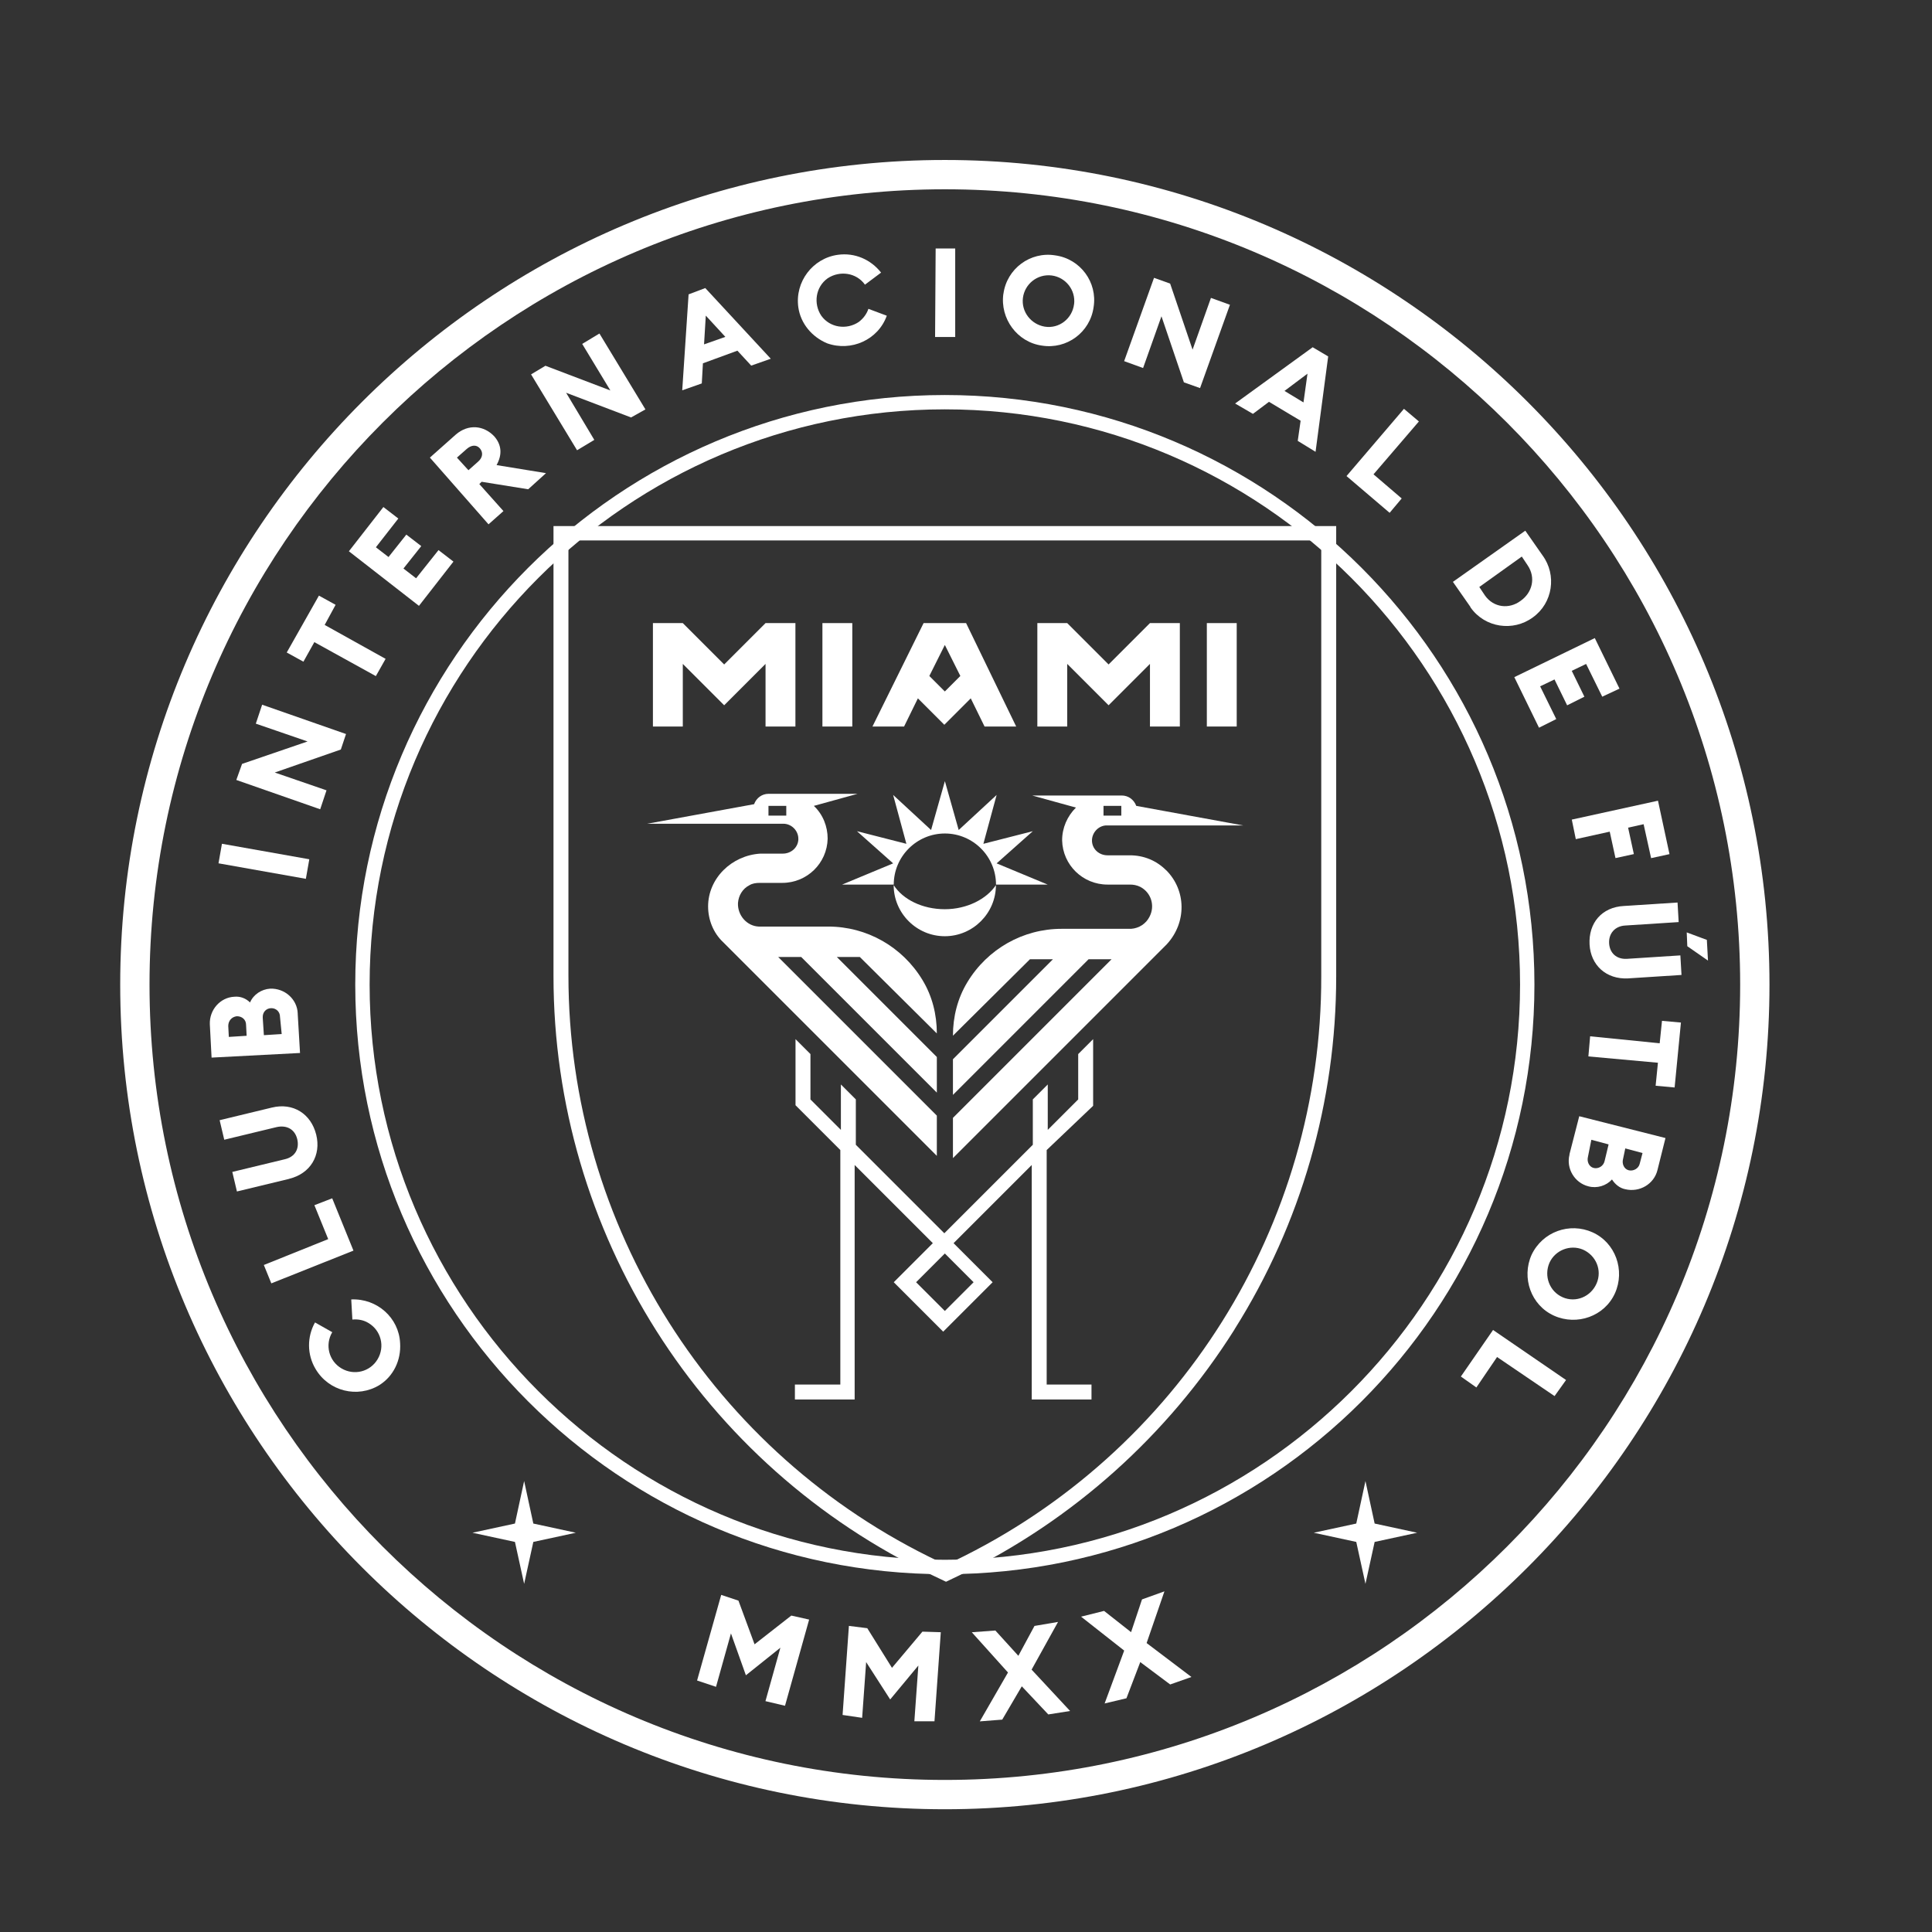 <svg fill="none" height="41" viewBox="0 0 41 41" width="41" xmlns="http://www.w3.org/2000/svg"><rect x="0" y="0" width="41" height="41" fill="#333333" stroke="none"/><g fill="#fff"><path d="m20.051 38.395c-9.646 0-17.5-7.854-17.5-17.5 0-9.646 7.854-17.5 17.5-17.5 9.646 0 17.5 7.854 17.5 17.5 0 9.646-7.854 17.5-17.5 17.5zm0-34.378c-9.305 0-16.878 7.573-16.878 16.878 0 9.305 7.573 16.878 16.878 16.878s16.878-7.573 16.878-16.878c0-9.305-7.573-16.878-16.878-16.878z"/><path d="m29.172 32.332-.195-.902-.195.902-.902.195.902.195.195.89.195-.89.902-.195z"/><path d="m11.318 32.332-.195-.902-.195.902-.902.195.902.195.195.89.195-.89.902-.195z"/><path d="m20.051 33.407c-6.902 0-12.512-5.61-12.512-12.512s5.61-12.512 12.512-12.512c6.902 0 12.512 5.61 12.512 12.512s-5.61 12.512-12.512 12.512zm0-24.72c-6.732 0-12.207 5.476-12.207 12.207s5.476 12.207 12.207 12.207 12.207-5.476 12.207-12.207-5.476-12.207-12.207-12.207z"/><path d="m26.197 28.213c1.415-2.244 2.159-4.841 2.159-7.488v-9.561h-16.61v9.549c0 5.439 3.134 10.39 8.049 12.72l.281.134.305-.146c2.39-1.159 4.402-2.963 5.817-5.207zm-5.951 4.915-.171.085-.146-.073c-4.805-2.28-7.866-7.122-7.866-12.439v-9.232h15.976v9.244c.012 5.293-3.024 10.122-7.793 12.415z"/><path d="m20.05 19.295c-.476 0-.89-.207-1.085-.512 0 .598.488 1.085 1.085 1.085s1.085-.488 1.085-1.085c-.195.293-.61.512-1.085.512z"/><path d="m22.235 18.773-1.085-.451.768-.683-1.049.268.281-1.037-.805.744-.293-1.037-.293 1.037-.805-.744.281 1.037-1.049-.268.768.683-1.085.451h1.098c0-.598.488-1.085 1.085-1.085.598 0 1.085.488 1.085 1.085z"/><path d="m24.747 18.468c-.207-.207-.476-.317-.768-.317h-.476c-.171 0-.317-.122-.329-.293-.012-.171.122-.329.293-.341h.024 2.89l-2.268-.415c-.049-.134-.171-.22-.305-.22h-1.902l.927.256c-.183.183-.293.427-.293.695.012.524.439.939.963.939h.476c.073 0 .146.012.22.049.232.122.317.403.195.634-.073.146-.22.244-.39.256h-1.476c-.817 0-1.573.427-2 1.134-.207.342-.305.732-.305 1.134l1.634-1.622h.488l-2.122 2.122v.756l2.878-2.878h.488l-3.366 3.366v.854l4.244-4.244.293-.293c.427-.463.415-1.146-.012-1.573zm-1.329-1.366h.378v.207h-.378z"/><path d="m15.027 19.236c0 .281.11.561.317.756l.293.293 4.244 4.244v-.854l-3.366-3.366h.488l2.878 2.878v-.756l-2.122-2.122h.488l1.634 1.622c0-.403-.098-.793-.305-1.134-.427-.707-1.183-1.134-2-1.134h-1.476c-.256-.012-.451-.244-.439-.5.012-.159.098-.305.244-.378.061-.037.134-.049.22-.049h.476c.524 0 .951-.415.963-.939 0-.256-.098-.512-.293-.695l.927-.256h-1.89c-.134 0-.256.085-.305.22l-2.268.415h2.89c.171 0 .317.146.317.317v.024c-.012.171-.159.293-.329.293h-.476c-.61.037-1.11.524-1.11 1.122zm1.659-1.927h-.378v-.207h.378z"/><path d="m23.198 23.467v-1.415l-.317.317v.963l-.646.646v-.964l-.317.317v.963l-1.878 1.878-1.878-1.878v-.963l-.317-.317v.964l-.646-.646v-.963l-.317-.317v1.403l.951.951v4.976h-.964v.317h1.268v-4.976l1.659 1.659-.829.829 1.049 1.049 1.049-1.049-.829-.829 1.659-1.659v4.976h1.268v-.317h-.951v-4.976zm-2.537 3.744-.61.61-.61-.61.61-.61z"/><path d="m18.087 13.223h-.634v2.195h.634z"/><path d="m16.246 13.223-.878.878-.878-.878h-.634v2.195h.634v-1.329l.878.878.878-.878v1.329h.634v-2.195z"/><path d="m20.502 13.223h-.902l-1.085 2.195h.671l.293-.598.561.561.561-.561.293.598h.671zm-.451 1.451-.329-.329.329-.658.329.658z"/><path d="m26.245 13.223h-.634v2.195h.634z"/><path d="m24.404 13.223-.878.878-.878-.878h-.634v2.195h.634v-1.329l.878.878.878-.878v1.329h.634v-2.195z"/><path d="m8.051 29.394c-.463.281-1.073.134-1.354-.342-.183-.305-.183-.683-.012-.988l.366.207c-.159.268-.073.61.195.768.268.159.61.073.768-.195.159-.268.073-.61-.195-.768-.098-.061-.22-.085-.341-.073l-.024-.427c.549-.024 1.012.39 1.037.927.024.366-.146.707-.439.89z"/><path d="m5.758 27.235-.159-.39 1.366-.549-.293-.72.378-.146.451 1.11z"/><path d="m6.138 25.017-1.11.268-.098-.415 1.11-.268c.22-.049.317-.22.268-.427s-.22-.305-.439-.256l-1.11.268-.098-.415 1.11-.268c.451-.11.829.134.939.573.11.439-.122.829-.573.939z"/><path d="m4.49 22.444-.037-.707c-.012-.305.22-.573.524-.585.122-.012.244.036.329.122.073-.171.244-.281.427-.293.305-.012.573.22.585.524v.012l.049.829zm.732-.695c0-.11-.085-.183-.195-.183-.11.012-.183.098-.183.207l.012.232.378-.024zm.72-.171c0-.11-.085-.183-.183-.183-.11 0-.183.085-.183.183v.024l.024.366.378-.024z"/><path d="m4.637 18.321.073-.415 1.854.329-.073.415z"/><path d="m7.233 15.906-1.402.488 1.098.378-.134.402-1.78-.622.122-.341 1.39-.476-1.098-.378.134-.402 1.78.622z"/><path d="m6.671 13.627-.232.415-.354-.195.683-1.207.354.195-.232.427 1.293.72-.207.366z"/><path d="m7.404 11.699.732-.939.317.244-.476.61.268.207.378-.476.317.244-.378.476.268.207.476-.598.317.244-.732.939z"/><path d="m9.123 9.711.549-.488c.268-.232.598-.195.817.037.159.183.171.39.049.61l1.049.171-.378.342-.988-.159-.049.049.512.573-.317.281zm1.024.085c.098-.085.11-.195.037-.28-.073-.085-.183-.073-.28.012l-.207.183.244.268z"/><path d="m13.392 8.859-1.378-.524.598 1-.366.22-.976-1.61.305-.183 1.378.524-.598-.988.366-.22.976 1.61z"/><path d="m14.613 6.247.354-.134 1.39 1.5-.415.146-.293-.317-.732.268-.024.427-.415.146zm.78.902-.415-.451-.037.61z"/><path d="m16.941 6.517c-.073-.537.305-1.037.842-1.11.354-.049.695.098.915.378l-.342.256c-.183-.256-.536-.305-.793-.134-.256.183-.305.537-.134.793.183.256.537.305.793.134.098-.073.171-.171.207-.28l.39.146c-.183.512-.756.768-1.268.585-.317-.134-.561-.415-.61-.768z"/><path d="m19.856 5.273h.415v1.878h-.427z"/><path d="m21.294 6.236c.073-.537.573-.902 1.097-.817.537.073.902.573.817 1.098-.073.537-.573.902-1.098.817-.524-.073-.89-.573-.817-1.098zm1.5.22c.037-.305-.183-.573-.476-.61-.305-.037-.573.183-.61.476s.171.561.463.61c.305.049.585-.171.622-.476z"/><path d="m25.124 8.114-.476-1.402-.39 1.098-.402-.146.634-1.768.342.122.476 1.402.39-1.098.403.146-.634 1.768z"/><path d="m27.857 7.369.329.195-.268 2.024-.378-.232.061-.427-.671-.402-.341.256-.378-.22zm-.195 1.171.085-.61-.488.366z"/><path d="m29.794 8.676.317.268-.963 1.122.598.512-.256.305-.915-.78z"/><path d="m32.369 11.262.366.524c.305.415.22 1.012-.207 1.317-.415.305-1.012.22-1.317-.207 0-.012-.012-.012-.012-.024l-.366-.524zm-.854 1.378c.183.256.512.293.756.11.244-.171.329-.488.146-.756l-.122-.183-.902.646z"/><path d="m33.844 13.541.524 1.073-.366.171-.342-.695-.305.146.268.549-.366.183-.268-.549-.305.146.342.695-.366.183-.524-1.073z"/><path d="m35.185 16.992.244 1.134-.39.085-.159-.72-.329.073.122.561-.39.085-.122-.561-.72.159-.085-.415z"/><path d="m34.466 19.226 1.134-.073.024.415-1.134.073c-.22.012-.354.171-.342.378s.159.342.378.329l1.134-.073.024.415-1.134.073c-.464.024-.793-.281-.817-.72-.024-.451.256-.793.732-.817zm1.756.72.024.439-.439-.305-.012-.293z"/><path d="m35.221 22.14.049-.476.402.036-.134 1.378-.403-.037.049-.488-1.476-.134.037-.427z"/><path d="m35.344 24.151-.171.683c-.073.293-.378.476-.683.403-.122-.024-.22-.11-.281-.207-.122.134-.317.195-.5.146-.293-.073-.476-.378-.402-.671v-.012l.207-.805zm-1.646.403c-.024.098.024.207.122.232.098.024.207-.037.232-.146l.085-.354-.366-.098zm.744.049c-.024.098.024.207.122.232.098.024.207-.036.232-.134l.061-.232-.366-.098z"/><path d="m33.796 26.152c.488.22.695.805.476 1.293-.22.488-.805.695-1.293.476s-.695-.805-.476-1.293c.232-.488.805-.695 1.293-.476zm-.634 1.378c.281.122.598-.012.72-.293.122-.281-.012-.598-.293-.72-.268-.11-.585.012-.707.281-.122.281 0 .61.281.732z"/><path d="m33.234 29.286-.244.341-1.22-.829-.439.646-.329-.232.683-.988z"/><path d="m15.512 34.663-.317 1.134-.402-.134.512-1.817.366.122.342.927.78-.61.378.085-.512 1.829-.415-.098.317-1.134-.732.585z"/><path d="m18.381 35.272-.085 1.183-.415-.061.134-1.89.39.049.524.841.646-.768.39.012-.134 1.89h-.427l.085-1.183-.598.72z"/><path d="m21.684 35.786-.415.707-.476.037.598-1.037-.768-.854.5-.037.488.537.342-.634.5-.085-.561 1.012.817.878-.463.073z"/><path d="m24.198 35.272-.293.768-.463.11.415-1.122-.915-.72.488-.122.573.451.232-.695.476-.171-.378 1.097.951.72-.451.159z"/></g></svg>